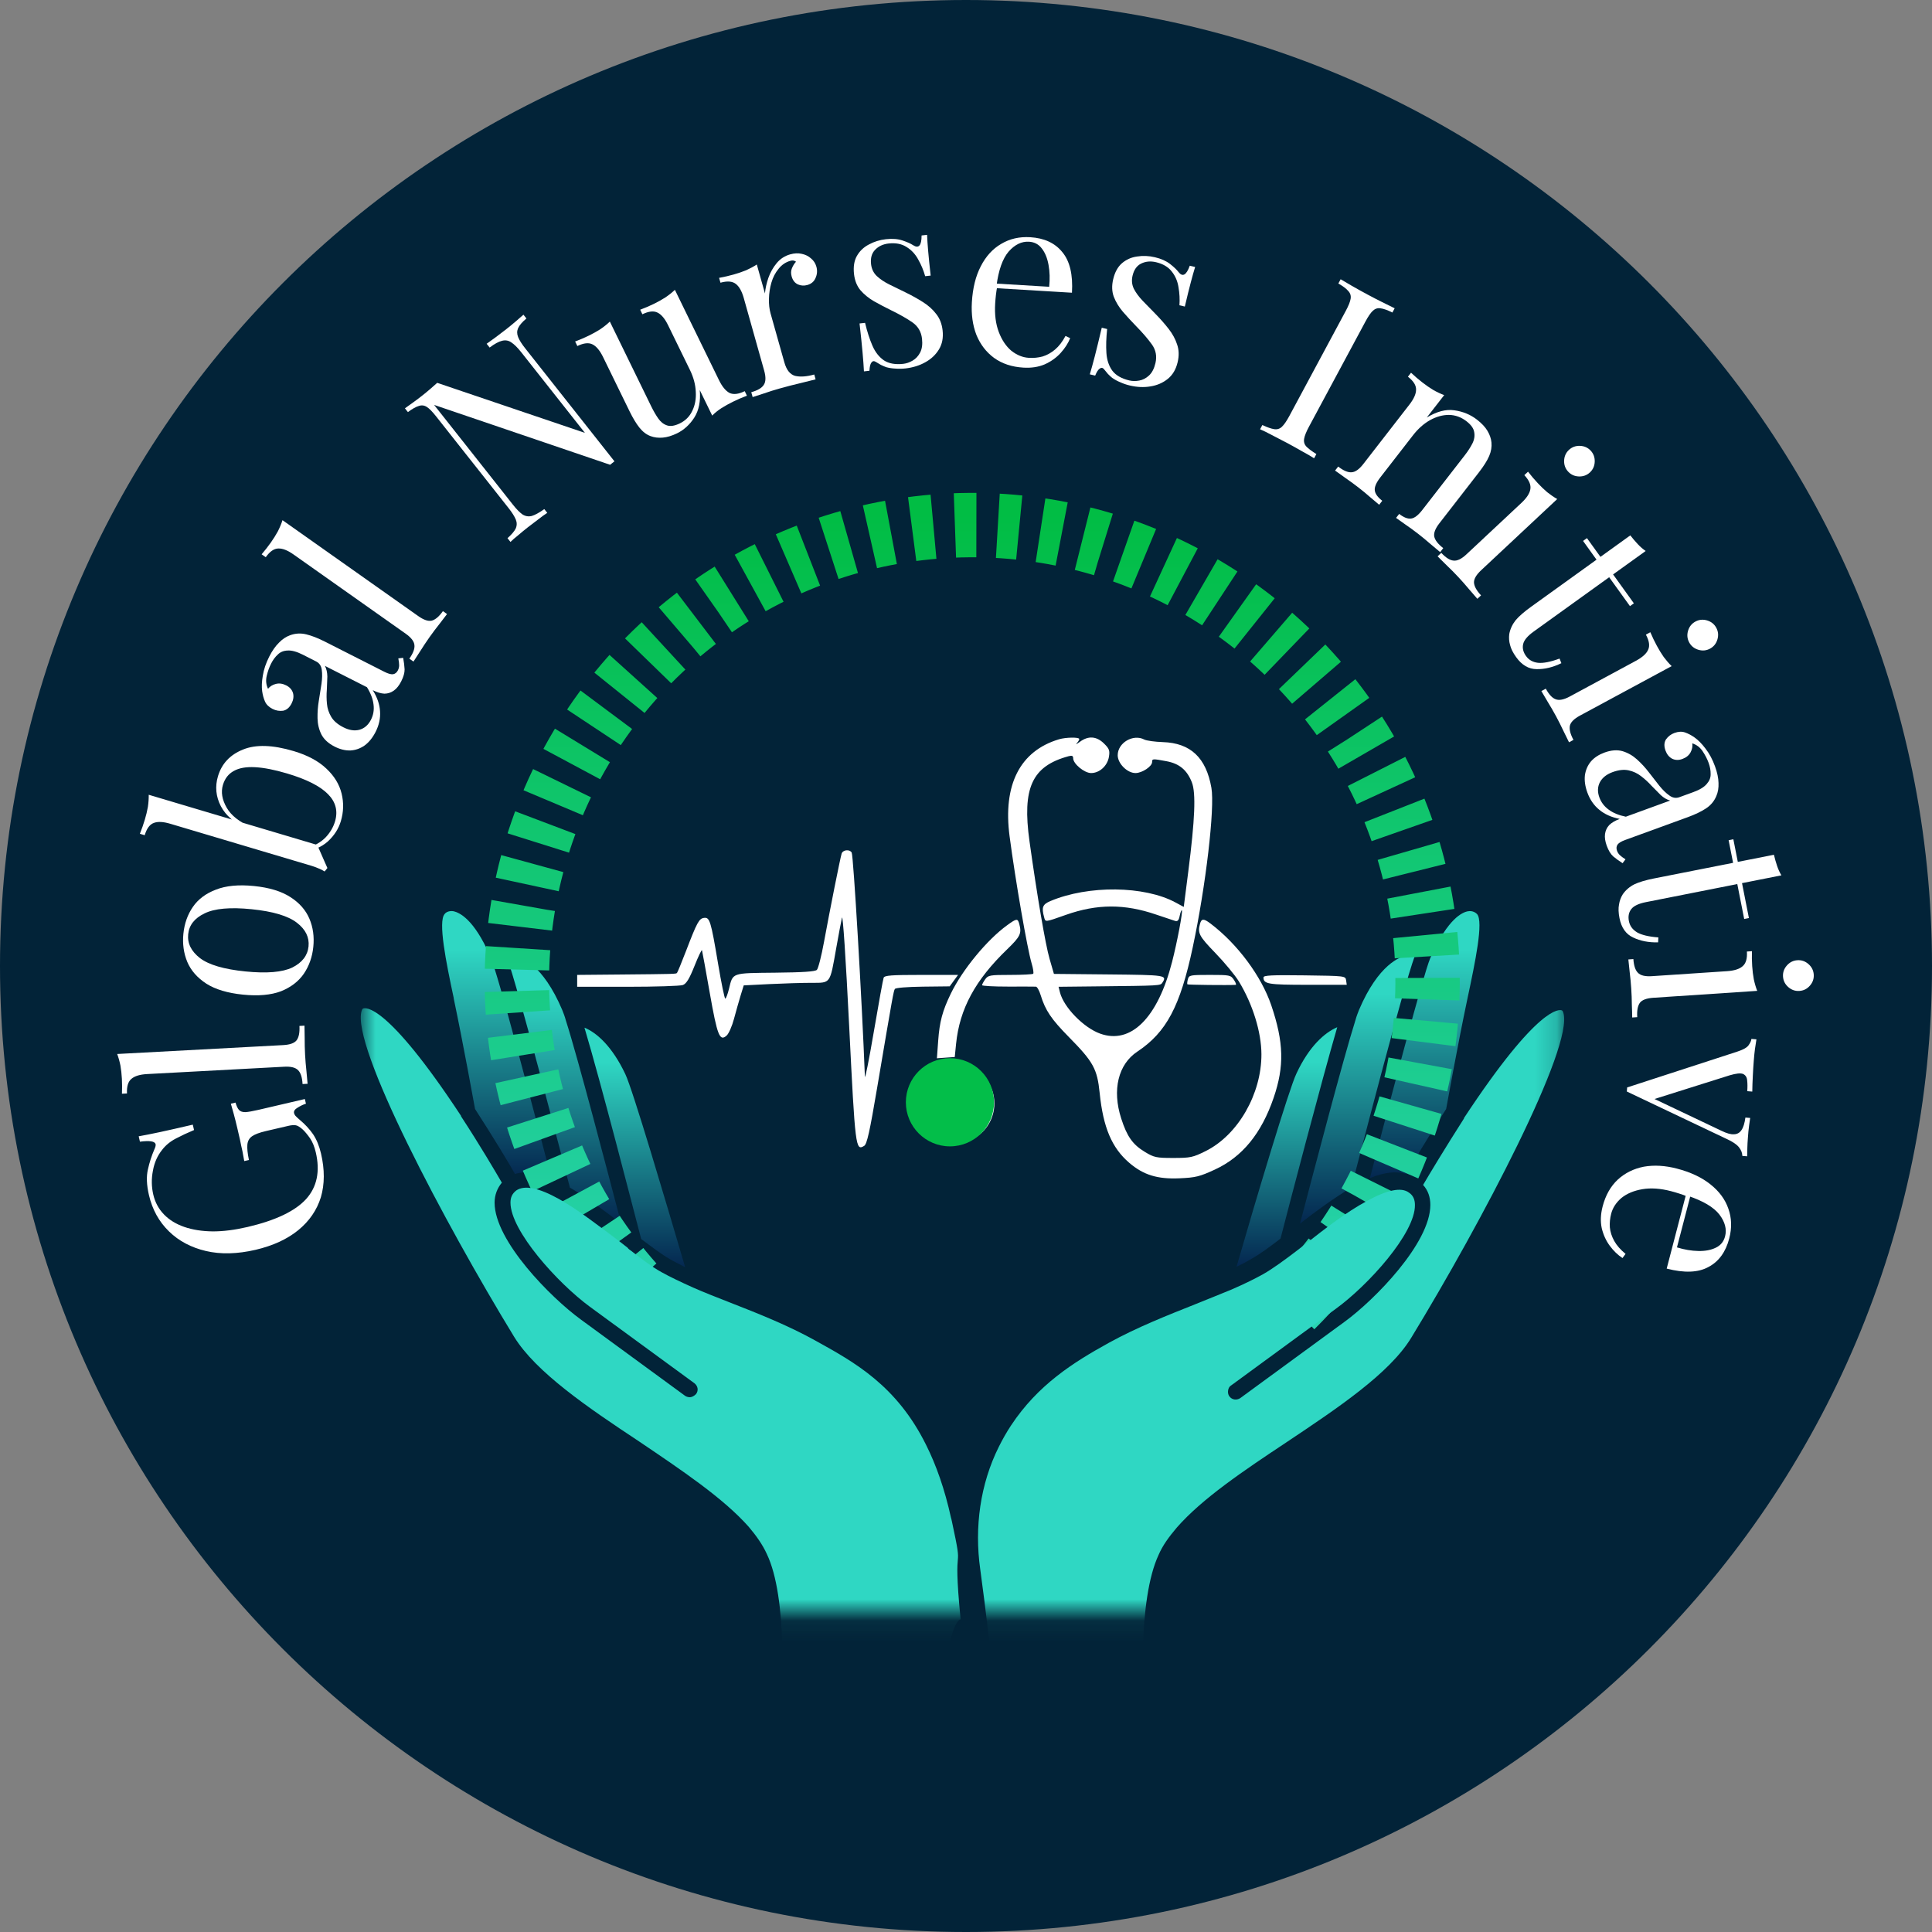 <svg width="90" height="90" viewBox="0 0 90 90" fill="none" xmlns="http://www.w3.org/2000/svg">
<rect x="0" y="0" width="90" height="90" fill="#808080" stroke="none"/>
<g clip-path="url(#clip0_487_1146)">
<path d="M90 45C90 20.147 69.853 0 45 0C20.147 0 0 20.147 0 45C0 69.853 20.147 90 45 90C69.853 90 90 69.853 90 45Z" fill="#022338"/>
<mask id="mask0_487_1146" style="mask-type:luminance" maskUnits="userSpaceOnUse" x="16" y="19" width="57" height="57">
<path d="M72.821 19.793H16.805V75.062H72.821V19.793Z" fill="white"/>
</mask>
<g mask="url(#mask0_487_1146)">
<path d="M26.19 47.046C25.281 44.907 24.266 44.568 23.97 44.505C23.822 44.484 23.696 44.484 23.59 44.526C24.161 46.093 26.232 54.119 26.549 55.326C27.331 55.771 28.156 56.406 28.938 56.999C28.304 54.585 26.93 49.312 26.359 47.533C26.317 47.364 26.232 47.152 26.19 47.046Z" fill="url(#paint0_linear_487_1146)"/>
<path d="M22.828 44.526C22.067 42.79 21.391 42.514 21.137 42.451C20.904 42.408 20.756 42.514 20.714 42.578C20.397 42.917 20.778 44.822 21.137 46.495V46.517C21.602 48.74 22.046 51.218 22.13 51.662C22.976 52.975 23.695 54.161 23.991 54.691C24.434 54.542 25.005 54.606 25.682 54.881C24.752 51.302 23.209 45.437 22.87 44.632L22.828 44.526Z" fill="url(#paint1_linear_487_1146)"/>
<path d="M27.226 47.872C27.987 50.413 29.487 56.258 29.868 57.719C30.354 58.079 30.819 58.439 31.2 58.651C31.411 58.778 31.643 58.884 31.918 59.032C30.988 55.876 29.466 50.731 29.128 50.032C28.515 48.74 27.796 48.105 27.226 47.872Z" fill="url(#paint2_linear_487_1146)"/>
<path d="M68.804 42.578C68.762 42.535 68.614 42.408 68.381 42.451C68.128 42.493 67.451 42.79 66.69 44.505L66.627 44.632C66.289 45.437 64.746 51.302 63.815 54.881C64.492 54.606 65.063 54.542 65.506 54.691C65.823 54.161 66.521 52.975 67.367 51.662C67.451 51.218 67.895 48.719 68.36 46.517C68.72 44.822 69.121 42.917 68.804 42.578Z" fill="url(#paint3_linear_487_1146)"/>
<path d="M60.392 50.011C60.054 50.709 58.511 55.855 57.602 59.011C57.876 58.884 58.109 58.756 58.32 58.629C58.701 58.417 59.187 58.057 59.652 57.697C60.033 56.215 61.554 50.392 62.294 47.851C61.703 48.105 60.984 48.74 60.392 50.011Z" fill="url(#paint4_linear_487_1146)"/>
<path d="M65.528 44.505C65.232 44.568 64.217 44.907 63.308 47.046C63.266 47.152 63.182 47.364 63.139 47.533C62.569 49.333 61.195 54.585 60.56 56.999C61.322 56.406 62.167 55.792 62.949 55.326C63.266 54.119 65.338 46.072 65.909 44.526C65.803 44.484 65.676 44.484 65.528 44.505Z" fill="url(#paint5_linear_487_1146)"/>
<path d="M30.845 61.274C27.734 58.376 25.564 54.608 24.614 50.46C23.665 46.311 23.981 41.972 25.522 38.005C27.062 34.039 29.756 30.627 33.255 28.212C36.753 25.797 40.894 24.491 45.142 24.461C49.39 24.431 53.55 25.68 57.081 28.046C60.612 30.411 63.354 33.785 64.95 37.73C66.545 41.674 66.922 46.008 66.031 50.17C65.14 54.331 63.022 58.129 59.951 61.07" stroke="url(#paint6_linear_487_1146)" stroke-width="3" stroke-dasharray="1 1"/>
<path d="M65.743 62.314C64.729 63.987 62.277 65.618 59.931 67.185C57.922 68.519 55.998 69.811 54.815 71.166C54.456 71.59 54.16 71.992 53.97 72.436C53.018 74.491 53.145 78.874 53.441 82.157C53.504 82.961 53.103 83.745 52.405 84.168C50.883 85.079 49.065 85.714 47.099 85.968C46.782 82.686 46.169 76.778 45.662 73.093C45.387 71.145 45.662 69.133 46.529 67.397C46.698 67.058 46.888 66.719 47.099 66.401C48.347 64.517 49.974 63.479 51.666 62.547C52.976 61.827 54.371 61.277 55.703 60.747C56.295 60.514 56.844 60.282 57.373 60.07C58.007 59.794 58.472 59.562 58.852 59.35C59.296 59.096 59.846 58.693 60.374 58.291L60.84 57.931C61.727 57.232 62.742 56.449 63.651 55.962C64.602 55.432 65.279 55.284 65.638 55.559C65.828 55.686 65.913 55.877 65.913 56.131C65.934 57.444 63.735 59.879 62.213 60.98L57.352 64.538C57.246 64.601 57.204 64.728 57.204 64.834C57.204 64.919 57.225 64.983 57.267 65.046C57.394 65.216 57.605 65.237 57.774 65.131L62.636 61.573C64.031 60.557 66.631 57.91 66.631 56.131C66.631 55.771 66.525 55.453 66.293 55.199C66.589 54.691 67.329 53.463 68.196 52.107V52.086C71.683 46.792 72.656 47.025 72.761 47.068C72.761 47.068 72.803 47.089 72.825 47.173C73.332 48.74 68.999 56.978 65.743 62.314Z" fill="#2FD7C3"/>
<path d="M44.749 75.435C44.284 75.478 43.142 79.543 44.749 86.073C41.264 84.126 39.358 85.353 37.287 84.126C36.589 83.702 36.167 82.939 36.251 82.113C36.526 78.747 36.674 74.384 35.723 72.394C35.532 71.97 35.237 71.547 34.877 71.123C33.694 69.789 31.77 68.498 29.762 67.142C27.394 65.575 24.963 63.923 23.949 62.272C20.693 56.935 16.339 48.697 16.846 47.088C16.867 47.004 16.91 46.982 16.91 46.982C17.015 46.94 17.988 46.686 21.476 51.98V52.001C22.363 53.356 23.082 54.584 23.378 55.093C23.167 55.347 23.04 55.664 23.04 56.025C23.04 57.804 25.661 60.451 27.056 61.467L31.918 65.025C31.981 65.067 32.066 65.088 32.129 65.088C32.235 65.088 32.341 65.025 32.425 64.94C32.552 64.77 32.51 64.558 32.341 64.431L27.479 60.874C25.978 59.773 23.78 57.337 23.78 56.025C23.78 55.771 23.864 55.601 24.054 55.453C24.435 55.199 25.09 55.326 26.041 55.855C26.95 56.364 27.944 57.147 28.853 57.825L29.233 58.121C29.276 58.184 29.339 58.227 29.402 58.269C29.889 58.651 30.396 59.032 30.819 59.264C31.199 59.476 31.685 59.709 32.298 59.984C32.827 60.218 33.377 60.429 33.968 60.662C35.321 61.191 36.716 61.742 38.006 62.462C39.803 63.458 41.768 64.537 43.142 67.311C43.608 68.243 44.009 69.365 44.305 70.721C44.326 70.763 44.326 70.827 44.347 70.89C44.939 73.643 44.347 71.348 44.749 75.435Z" fill="#2FD7C3"/>
<path fill-rule="evenodd" clip-rule="evenodd" d="M49.332 34.439C47.514 34.983 46.712 36.558 47.031 38.962C47.304 41.026 47.855 44.198 48.057 44.877C48.128 45.113 48.161 45.331 48.13 45.361C48.1 45.39 47.617 45.415 47.059 45.415C46.115 45.415 46.032 45.429 45.895 45.619C45.815 45.732 45.749 45.855 45.749 45.893C45.749 45.93 46.29 45.96 46.951 45.959C47.612 45.957 48.2 45.959 48.256 45.962C48.313 45.965 48.413 46.144 48.479 46.36C48.696 47.067 48.971 47.475 49.8 48.317C50.933 49.466 51.113 49.794 51.227 50.917C51.39 52.518 51.792 53.47 52.601 54.165C53.261 54.733 53.913 54.935 54.944 54.89C55.697 54.857 55.883 54.811 56.594 54.483C57.87 53.893 58.76 52.807 59.331 51.139C59.834 49.672 59.805 48.554 59.221 46.831C58.76 45.472 57.645 43.972 56.391 43.023C56.07 42.78 55.969 42.784 55.899 43.041C55.782 43.468 55.858 43.612 56.618 44.397C57.046 44.839 57.538 45.435 57.712 45.72C58.355 46.775 58.758 48.077 58.762 49.108C58.768 50.965 57.666 52.877 56.16 53.624C55.569 53.917 55.454 53.942 54.659 53.942C53.865 53.942 53.762 53.92 53.335 53.662C52.765 53.318 52.501 52.945 52.23 52.103C51.801 50.773 52.088 49.582 52.98 48.989C54.335 48.089 54.977 46.881 55.563 44.127C56.172 41.272 56.597 37.637 56.432 36.7C56.186 35.295 55.461 34.612 54.17 34.57C53.796 34.558 53.406 34.503 53.304 34.45C52.784 34.178 52.067 34.603 52.067 35.182C52.067 35.568 52.511 36.012 52.896 36.012C53.204 36.012 53.67 35.702 53.67 35.498C53.67 35.341 53.691 35.34 54.337 35.46C54.939 35.571 55.297 35.87 55.522 36.446C55.716 36.942 55.666 38.171 55.353 40.615L55.144 42.248L54.761 42.041C53.311 41.258 50.702 41.228 48.931 41.975C48.567 42.128 48.513 42.266 48.639 42.726C48.704 42.963 48.66 42.968 49.665 42.614C51.112 42.104 52.389 42.101 53.859 42.605C54.248 42.738 54.641 42.87 54.732 42.897C54.858 42.935 54.911 42.879 54.956 42.657C54.989 42.497 55.034 42.383 55.056 42.405C55.108 42.456 54.837 43.889 54.6 44.81C53.929 47.422 52.68 48.666 51.248 48.15C50.474 47.871 49.547 46.917 49.375 46.221L49.312 45.968L51.09 45.949C54.071 45.917 54.057 45.918 54.148 45.776C54.374 45.428 54.312 45.419 51.667 45.393L49.096 45.368L48.893 44.667C48.702 44.011 48.313 41.733 47.958 39.192C47.61 36.7 48.075 35.688 49.78 35.227C49.938 35.184 49.992 35.209 49.992 35.321C49.992 35.582 50.513 36.012 50.828 36.012C51.221 36.012 51.589 35.675 51.658 35.256C51.706 34.961 51.674 34.876 51.426 34.633C51.079 34.294 50.7 34.267 50.312 34.552C50.162 34.663 50.093 34.696 50.157 34.626C50.222 34.557 50.276 34.467 50.276 34.426C50.276 34.335 49.651 34.343 49.332 34.439ZM39.205 39.768C39.137 39.991 38.648 42.445 38.385 43.881C38.266 44.533 38.117 45.118 38.053 45.18C37.971 45.26 37.404 45.298 36.114 45.311C34.061 45.333 34.146 45.302 33.958 46.068C33.897 46.317 33.819 46.52 33.785 46.52C33.752 46.52 33.6 45.784 33.449 44.884C33.115 42.893 33.062 42.722 32.794 42.759C32.564 42.792 32.473 42.958 31.959 44.297C31.752 44.836 31.562 45.297 31.537 45.322C31.487 45.373 31.497 45.373 28.797 45.398L26.887 45.415V45.691V45.968H29.238C30.532 45.968 31.689 45.931 31.811 45.886C31.975 45.824 32.113 45.598 32.354 44.994C32.531 44.548 32.688 44.222 32.702 44.269C32.717 44.316 32.878 45.203 33.061 46.24C33.415 48.249 33.525 48.528 33.849 48.241C33.947 48.154 34.102 47.804 34.192 47.463C34.283 47.123 34.422 46.632 34.501 46.373L34.646 45.903L35.835 45.843C36.49 45.811 37.37 45.784 37.792 45.784C38.708 45.783 38.655 45.856 38.954 44.17C39.062 43.562 39.182 42.924 39.221 42.753C39.263 42.566 39.398 44.601 39.559 47.823C39.841 53.487 39.858 53.622 40.257 53.378C40.386 53.299 40.513 52.73 40.863 50.66C41.594 46.338 41.625 46.168 41.687 46.07C41.721 46.015 42.264 45.971 42.993 45.962L44.241 45.948L44.435 45.682L44.63 45.415H42.923C41.52 45.415 41.206 45.438 41.163 45.548C41.135 45.621 40.928 46.752 40.706 48.06C40.483 49.368 40.296 50.309 40.29 50.151C40.154 46.607 39.756 39.842 39.674 39.713C39.572 39.55 39.26 39.587 39.205 39.768ZM46.918 43.1C45.981 43.778 44.831 45.174 44.292 46.288C43.902 47.093 43.768 47.596 43.704 48.486L43.645 49.299L44.06 49.269L44.476 49.24L44.538 48.624C44.703 46.996 45.427 45.657 46.921 44.219C47.53 43.632 47.602 43.482 47.481 43.041C47.408 42.774 47.361 42.779 46.918 43.1ZM55.336 45.618C55.306 45.73 55.296 45.836 55.314 45.854C55.34 45.879 57.179 45.9 57.563 45.879C57.603 45.877 57.566 45.772 57.481 45.645C57.333 45.424 57.287 45.415 56.359 45.415C55.439 45.415 55.387 45.425 55.336 45.618ZM58.858 45.532C58.858 45.84 59.071 45.876 60.911 45.876H62.737L62.707 45.668C62.677 45.462 62.667 45.461 60.767 45.436C59.235 45.416 58.858 45.435 58.858 45.532ZM43.58 49.71C42.872 50.01 42.448 50.648 42.448 51.412C42.448 51.996 42.642 52.413 43.104 52.821C43.606 53.265 44.253 53.405 44.92 53.216C46.664 52.721 46.824 50.385 45.161 49.706C44.721 49.526 44.009 49.528 43.58 49.71Z" fill="white"/>
<path d="M44.252 53.402C45.386 53.402 46.306 52.483 46.306 51.348C46.306 50.214 45.386 49.294 44.252 49.294C43.118 49.294 42.198 50.214 42.198 51.348C42.198 52.483 43.118 53.402 44.252 53.402Z" fill="#03BE49"/>
</g>
<path d="M6.939 55.675C6.829 55.202 6.813 54.803 6.89 54.478C6.961 54.155 7.061 53.844 7.19 53.545C7.241 53.434 7.261 53.353 7.249 53.302C7.216 53.164 6.973 53.124 6.519 53.184L6.461 52.933C6.733 52.885 7.063 52.82 7.451 52.737C7.838 52.654 8.348 52.539 8.981 52.391L9.039 52.642C8.745 52.764 8.465 52.895 8.199 53.034C7.932 53.173 7.716 53.35 7.552 53.565C7.332 53.839 7.189 54.163 7.123 54.539C7.05 54.916 7.056 55.287 7.141 55.651C7.226 56.015 7.394 56.324 7.645 56.58C7.888 56.83 8.201 57.022 8.585 57.155C8.968 57.287 9.41 57.357 9.91 57.363C10.401 57.364 10.941 57.295 11.53 57.158C12.84 56.852 13.751 56.417 14.263 55.853C14.768 55.29 14.918 54.565 14.71 53.678C14.649 53.416 14.56 53.199 14.444 53.027C14.318 52.849 14.206 52.714 14.108 52.622C13.981 52.506 13.873 52.439 13.785 52.421C13.689 52.405 13.572 52.413 13.434 52.446L12.386 52.69C12.088 52.759 11.873 52.84 11.741 52.932C11.609 53.024 11.537 53.157 11.523 53.328C11.508 53.493 11.532 53.729 11.596 54.036L11.378 54.087C11.354 53.954 11.326 53.8 11.293 53.624C11.252 53.449 11.213 53.266 11.176 53.076C11.13 52.879 11.089 52.701 11.052 52.541C10.996 52.301 10.942 52.087 10.891 51.9C10.837 51.705 10.792 51.543 10.754 51.414L10.972 51.363C11.017 51.521 11.07 51.636 11.133 51.705C11.195 51.775 11.295 51.809 11.433 51.808C11.569 51.799 11.771 51.763 12.04 51.701L14.201 51.197L14.252 51.415C14.13 51.451 14.002 51.512 13.868 51.596C13.733 51.674 13.676 51.76 13.698 51.854C13.709 51.898 13.73 51.939 13.762 51.978C13.794 52.017 13.863 52.081 13.968 52.171C14.206 52.369 14.411 52.589 14.582 52.833C14.747 53.079 14.871 53.38 14.954 53.736C15.129 54.485 15.126 55.164 14.947 55.774C14.758 56.378 14.405 56.89 13.89 57.309C13.374 57.728 12.712 58.032 11.905 58.221C11.054 58.419 10.284 58.438 9.594 58.277C8.905 58.115 8.332 57.812 7.875 57.366C7.409 56.915 7.097 56.351 6.939 55.675Z" fill="white"/>
<path d="M5.459 49.099L13.189 48.685C13.503 48.669 13.712 48.594 13.817 48.461C13.922 48.321 13.966 48.098 13.949 47.792L14.184 47.779C14.184 47.907 14.187 48.101 14.193 48.362C14.192 48.617 14.198 48.874 14.212 49.136C14.226 49.389 14.247 49.646 14.276 49.906C14.297 50.167 14.315 50.36 14.329 50.487L14.094 50.499C14.078 50.194 14.01 49.98 13.892 49.86C13.773 49.731 13.556 49.675 13.243 49.692L6.855 50.034C6.52 50.052 6.277 50.125 6.127 50.253C5.969 50.381 5.899 50.609 5.916 50.937L5.681 50.95C5.691 50.71 5.69 50.478 5.678 50.254C5.666 50.038 5.644 49.834 5.611 49.641C5.571 49.441 5.52 49.261 5.459 49.099Z" fill="white"/>
<path d="M8.543 43.497C8.591 43.022 8.738 42.605 8.985 42.247C9.231 41.889 9.588 41.621 10.057 41.443C10.526 41.258 11.117 41.202 11.831 41.274C12.544 41.346 13.112 41.519 13.535 41.795C13.95 42.062 14.243 42.396 14.413 42.796C14.583 43.196 14.644 43.634 14.595 44.109C14.548 44.578 14.401 44.994 14.154 45.36C13.907 45.718 13.553 45.99 13.091 46.176C12.623 46.353 12.032 46.406 11.319 46.334C10.605 46.262 10.037 46.092 9.614 45.824C9.191 45.548 8.895 45.211 8.725 44.811C8.556 44.403 8.496 43.965 8.543 43.497ZM8.766 43.52C8.723 43.944 8.907 44.315 9.318 44.634C9.729 44.946 10.432 45.152 11.428 45.253C12.424 45.354 13.155 45.292 13.62 45.069C14.079 44.838 14.33 44.51 14.373 44.087C14.415 43.663 14.235 43.296 13.831 42.985C13.42 42.666 12.717 42.456 11.721 42.355C10.726 42.254 9.995 42.319 9.528 42.55C9.063 42.773 8.809 43.096 8.766 43.52Z" fill="white"/>
<path d="M10.154 36.16C10.329 35.573 10.717 35.159 11.319 34.917C11.914 34.673 12.702 34.697 13.682 34.989C14.326 35.181 14.834 35.453 15.204 35.805C15.57 36.148 15.806 36.533 15.912 36.962C16.018 37.392 16.007 37.821 15.879 38.25C15.773 38.608 15.569 38.926 15.268 39.202C14.963 39.47 14.585 39.626 14.135 39.671L14.317 39.492C14.657 39.398 14.938 39.24 15.16 39.018C15.375 38.793 15.524 38.542 15.607 38.263C15.749 37.783 15.641 37.361 15.282 36.997C14.918 36.624 14.281 36.301 13.372 36.031C12.792 35.858 12.295 35.761 11.881 35.739C11.467 35.717 11.138 35.775 10.894 35.913C10.643 36.048 10.473 36.267 10.384 36.567C10.286 36.897 10.344 37.249 10.56 37.625C10.77 37.992 11.152 38.292 11.706 38.527L11.517 38.611C10.932 38.351 10.522 37.999 10.288 37.556C10.056 37.105 10.011 36.639 10.154 36.16ZM6.928 37.023L14.777 39.36C14.828 39.477 14.882 39.597 14.938 39.723C14.989 39.84 15.04 39.956 15.091 40.073C15.142 40.189 15.196 40.31 15.252 40.436L15.122 40.596C15.03 40.538 14.936 40.49 14.838 40.453C14.735 40.407 14.629 40.368 14.522 40.336L7.929 38.373C7.607 38.277 7.354 38.264 7.169 38.334C6.978 38.401 6.835 38.593 6.741 38.908L6.516 38.84C6.605 38.618 6.682 38.399 6.746 38.184C6.808 37.977 6.856 37.777 6.89 37.584C6.919 37.383 6.931 37.196 6.928 37.023Z" fill="white"/>
<path d="M17.499 34.09C17.36 34.364 17.19 34.575 16.989 34.724C16.781 34.87 16.557 34.948 16.316 34.96C16.079 34.965 15.837 34.906 15.591 34.781C15.298 34.632 15.092 34.444 14.973 34.216C14.857 33.982 14.797 33.729 14.792 33.459C14.787 33.188 14.806 32.917 14.851 32.647C14.893 32.367 14.935 32.103 14.976 31.856C15.011 31.606 15.016 31.39 14.99 31.21C14.968 31.023 14.88 30.89 14.726 30.813L14.107 30.498C13.827 30.357 13.592 30.292 13.402 30.304C13.215 30.31 13.062 30.371 12.945 30.487C12.82 30.6 12.714 30.743 12.627 30.916C12.542 31.082 12.474 31.274 12.423 31.491C12.375 31.701 12.396 31.9 12.485 32.087C12.575 31.974 12.698 31.898 12.852 31.859C13.006 31.82 13.166 31.843 13.332 31.927C13.499 32.011 13.605 32.132 13.651 32.29C13.69 32.443 13.668 32.604 13.583 32.77C13.485 32.963 13.352 33.076 13.185 33.109C13.015 33.131 12.853 33.103 12.7 33.026C12.527 32.938 12.409 32.824 12.346 32.683C12.283 32.542 12.239 32.382 12.213 32.201C12.185 31.994 12.194 31.752 12.243 31.475C12.288 31.188 12.388 30.891 12.543 30.585C12.682 30.312 12.834 30.095 12.998 29.936C13.156 29.773 13.327 29.659 13.511 29.593C13.759 29.501 14.013 29.488 14.273 29.552C14.526 29.614 14.813 29.726 15.133 29.888L17.91 31.297C18.077 31.381 18.209 31.419 18.306 31.409C18.406 31.393 18.483 31.332 18.537 31.225C18.574 31.152 18.593 31.074 18.594 30.99C18.594 30.907 18.581 30.8 18.555 30.669L18.781 30.645C18.817 30.839 18.839 31.018 18.848 31.182C18.85 31.342 18.798 31.529 18.689 31.742C18.591 31.935 18.477 32.078 18.346 32.171C18.215 32.264 18.07 32.312 17.91 32.314C17.746 32.306 17.564 32.252 17.364 32.151C17.573 32.482 17.686 32.812 17.704 33.139C17.726 33.46 17.657 33.777 17.499 34.09ZM17.281 33.528C17.393 33.308 17.433 33.073 17.401 32.822C17.372 32.565 17.27 32.295 17.095 32.014L15.136 31.02C15.209 31.158 15.246 31.323 15.249 31.517C15.244 31.707 15.236 31.913 15.225 32.133C15.207 32.35 15.209 32.569 15.231 32.79C15.25 33 15.316 33.201 15.428 33.392C15.541 33.583 15.73 33.746 15.997 33.881C16.263 34.017 16.512 34.055 16.742 33.996C16.977 33.93 17.156 33.774 17.281 33.528Z" fill="white"/>
<path d="M13.16 24.232L19.483 28.699C19.739 28.88 19.949 28.951 20.114 28.912C20.283 28.866 20.456 28.719 20.633 28.469L20.825 28.605C20.746 28.704 20.628 28.858 20.471 29.067C20.312 29.266 20.157 29.472 20.006 29.686C19.86 29.893 19.717 30.108 19.578 30.33C19.434 30.548 19.328 30.711 19.261 30.819L19.068 30.683C19.245 30.433 19.324 30.224 19.306 30.055C19.292 29.881 19.157 29.703 18.901 29.522L13.676 25.831C13.402 25.637 13.166 25.544 12.969 25.551C12.766 25.553 12.569 25.689 12.38 25.957L12.188 25.822C12.344 25.639 12.486 25.457 12.616 25.274C12.741 25.097 12.85 24.923 12.944 24.751C13.036 24.569 13.108 24.396 13.16 24.232Z" fill="white"/>
<path d="M24.384 14.66L24.523 14.836C24.328 14.999 24.199 15.149 24.136 15.285C24.078 15.416 24.077 15.555 24.135 15.7C24.192 15.845 24.306 16.026 24.478 16.242L28.624 21.491C28.588 21.519 28.553 21.547 28.518 21.574C28.489 21.597 28.457 21.623 28.421 21.651L20.222 18.862L23.889 23.504C24.055 23.715 24.205 23.868 24.337 23.963C24.471 24.048 24.614 24.073 24.767 24.037C24.922 23.992 25.118 23.884 25.355 23.716L25.494 23.891C25.38 23.963 25.237 24.066 25.067 24.2C24.893 24.329 24.729 24.453 24.577 24.573C24.43 24.689 24.283 24.81 24.135 24.936C23.989 25.052 23.87 25.155 23.78 25.246L23.641 25.07C23.831 24.901 23.957 24.753 24.02 24.628C24.084 24.492 24.087 24.351 24.03 24.206C23.968 24.055 23.853 23.874 23.687 23.663L20.311 19.391C20.14 19.174 19.998 19.029 19.884 18.958C19.765 18.88 19.639 18.865 19.506 18.913C19.374 18.951 19.206 19.046 19.002 19.197L18.863 19.021C18.968 18.948 19.095 18.857 19.246 18.747C19.403 18.633 19.555 18.518 19.702 18.402C19.831 18.3 19.951 18.2 20.064 18.101C20.177 18.003 20.277 17.914 20.367 17.834L27.248 20.165L24.276 16.402C24.104 16.185 23.952 16.035 23.818 15.95C23.69 15.86 23.547 15.835 23.388 15.875C23.235 15.911 23.042 16.015 22.809 16.19L22.67 16.014C22.78 15.937 22.922 15.834 23.097 15.706C23.277 15.572 23.441 15.448 23.587 15.332C23.74 15.212 23.887 15.091 24.029 14.969C24.177 14.843 24.295 14.74 24.384 14.66Z" fill="white"/>
<path d="M31.439 13.502L33.494 17.71C33.642 18.012 33.805 18.21 33.985 18.305C34.168 18.391 34.403 18.363 34.692 18.222L34.795 18.433C34.577 18.515 34.364 18.606 34.157 18.708C33.962 18.803 33.779 18.905 33.607 19.013C33.443 19.119 33.3 19.234 33.178 19.36L32.598 18.172C32.643 18.691 32.557 19.119 32.34 19.458C32.127 19.786 31.859 20.029 31.537 20.187C31.302 20.301 31.081 20.368 30.874 20.386C30.666 20.404 30.476 20.38 30.303 20.315C30.11 20.243 29.938 20.111 29.786 19.92C29.634 19.728 29.481 19.474 29.327 19.159L28.093 16.632C27.945 16.33 27.784 16.135 27.608 16.046C27.428 15.951 27.191 15.976 26.895 16.12L26.792 15.908C27.017 15.824 27.23 15.732 27.431 15.634C27.626 15.539 27.805 15.438 27.97 15.333C28.138 15.218 28.284 15.101 28.409 14.981L30.341 18.938C30.443 19.146 30.55 19.331 30.662 19.492C30.774 19.653 30.91 19.762 31.07 19.816C31.229 19.871 31.43 19.84 31.672 19.722C31.933 19.594 32.126 19.4 32.248 19.141C32.378 18.878 32.432 18.582 32.412 18.251C32.398 17.916 32.308 17.578 32.141 17.236L31.123 15.152C30.976 14.85 30.814 14.655 30.638 14.566C30.458 14.471 30.221 14.496 29.925 14.64L29.822 14.428C30.047 14.344 30.26 14.252 30.461 14.154C30.656 14.059 30.835 13.959 31 13.853C31.168 13.738 31.314 13.621 31.439 13.502Z" fill="white"/>
<path d="M36.81 11.849C37.004 11.794 37.184 11.786 37.35 11.825C37.523 11.862 37.668 11.934 37.783 12.041C37.904 12.139 37.986 12.267 38.031 12.425C38.081 12.605 38.068 12.779 37.992 12.948C37.922 13.115 37.794 13.225 37.607 13.277C37.456 13.32 37.31 13.31 37.169 13.249C37.025 13.181 36.928 13.057 36.878 12.877C36.839 12.741 36.843 12.616 36.889 12.502C36.939 12.379 37.003 12.275 37.081 12.192C37.01 12.134 36.924 12.119 36.824 12.148C36.601 12.21 36.415 12.336 36.267 12.525C36.116 12.707 36.006 12.921 35.935 13.166C35.864 13.411 35.826 13.662 35.821 13.919C35.814 14.17 35.839 14.396 35.895 14.597L36.539 16.883C36.638 17.236 36.805 17.445 37.041 17.51C37.282 17.566 37.578 17.545 37.931 17.446L37.994 17.672C37.827 17.712 37.591 17.77 37.287 17.848C36.981 17.919 36.659 18.002 36.321 18.097C36.077 18.165 35.834 18.241 35.594 18.325C35.359 18.398 35.181 18.456 35.061 18.498L34.997 18.271C35.292 18.188 35.485 18.076 35.577 17.933C35.676 17.789 35.683 17.566 35.598 17.264L34.649 13.889C34.558 13.565 34.433 13.344 34.276 13.225C34.116 13.1 33.878 13.081 33.562 13.17L33.498 12.944C33.734 12.901 33.96 12.849 34.176 12.788C34.384 12.729 34.579 12.663 34.76 12.589C34.946 12.505 35.111 12.416 35.255 12.321L35.634 13.669C35.655 13.439 35.707 13.199 35.792 12.95C35.883 12.692 36.012 12.461 36.18 12.259C36.348 12.056 36.558 11.92 36.81 11.849Z" fill="white"/>
<path d="M41.27 11.143C41.567 11.11 41.825 11.13 42.044 11.203C42.263 11.276 42.425 11.348 42.53 11.419C42.798 11.592 42.931 11.442 42.931 10.969L43.187 10.94C43.195 11.149 43.212 11.399 43.237 11.69C43.261 11.973 43.3 12.355 43.354 12.838L43.098 12.866C43.023 12.597 42.915 12.338 42.775 12.091C42.642 11.843 42.462 11.649 42.236 11.509C42.009 11.361 41.729 11.306 41.394 11.343C41.135 11.373 40.924 11.471 40.763 11.64C40.608 11.8 40.546 12.021 40.577 12.303C40.602 12.526 40.691 12.711 40.843 12.859C40.994 13 41.184 13.129 41.416 13.246C41.646 13.356 41.896 13.478 42.167 13.613C42.469 13.76 42.745 13.913 42.996 14.073C43.247 14.232 43.452 14.416 43.61 14.624C43.776 14.831 43.876 15.086 43.91 15.391C43.948 15.732 43.892 16.028 43.739 16.278C43.587 16.528 43.373 16.729 43.096 16.88C42.827 17.03 42.522 17.124 42.181 17.163C42.018 17.181 41.86 17.183 41.708 17.17C41.565 17.164 41.423 17.142 41.284 17.105C41.205 17.076 41.123 17.041 41.035 16.998C40.955 16.954 40.875 16.907 40.794 16.856C40.713 16.805 40.646 16.816 40.594 16.889C40.542 16.955 40.511 17.083 40.502 17.271L40.246 17.3C40.234 17.061 40.213 16.77 40.182 16.428C40.152 16.086 40.105 15.633 40.041 15.068L40.298 15.04C40.396 15.45 40.511 15.805 40.642 16.106C40.774 16.407 40.953 16.635 41.181 16.79C41.408 16.937 41.707 16.99 42.078 16.949C42.226 16.932 42.371 16.882 42.512 16.799C42.66 16.714 42.778 16.588 42.864 16.421C42.951 16.253 42.98 16.04 42.951 15.78C42.914 15.453 42.765 15.2 42.505 15.018C42.244 14.837 41.919 14.652 41.529 14.462C41.243 14.322 40.971 14.179 40.715 14.035C40.466 13.89 40.255 13.718 40.082 13.519C39.917 13.32 39.817 13.068 39.783 12.764C39.746 12.43 39.79 12.15 39.915 11.926C40.047 11.693 40.234 11.515 40.475 11.39C40.716 11.258 40.981 11.175 41.27 11.143Z" fill="white"/>
<path d="M47.992 11.05C48.648 11.09 49.147 11.322 49.488 11.746C49.837 12.164 49.986 12.794 49.936 13.636L45.988 13.399L45.989 13.186L48.875 13.359C48.912 12.995 48.902 12.658 48.846 12.347C48.79 12.03 48.686 11.773 48.533 11.577C48.387 11.381 48.188 11.275 47.935 11.26C47.592 11.239 47.276 11.393 46.987 11.719C46.705 12.047 46.516 12.582 46.419 13.324L46.45 13.371C46.428 13.482 46.41 13.604 46.394 13.738C46.379 13.871 46.367 14.005 46.359 14.14C46.328 14.647 46.384 15.088 46.526 15.463C46.668 15.838 46.864 16.13 47.113 16.34C47.37 16.542 47.641 16.652 47.924 16.669C48.148 16.683 48.362 16.662 48.567 16.607C48.773 16.544 48.967 16.436 49.148 16.283C49.33 16.129 49.492 15.918 49.635 15.65L49.853 15.752C49.756 15.994 49.608 16.224 49.408 16.444C49.207 16.664 48.961 16.84 48.669 16.972C48.377 17.097 48.045 17.148 47.672 17.125C47.135 17.093 46.68 16.942 46.308 16.673C45.942 16.404 45.668 16.047 45.485 15.602C45.31 15.15 45.24 14.641 45.274 14.075C45.313 13.418 45.451 12.862 45.688 12.405C45.926 11.94 46.242 11.592 46.638 11.362C47.034 11.124 47.485 11.02 47.992 11.05Z" fill="white"/>
<path d="M53.802 11.984C54.092 12.052 54.328 12.158 54.51 12.3C54.691 12.443 54.819 12.565 54.895 12.667C55.089 12.92 55.265 12.824 55.424 12.378L55.674 12.437C55.612 12.637 55.544 12.878 55.47 13.16C55.397 13.434 55.305 13.808 55.194 14.28L54.943 14.221C54.963 13.942 54.948 13.662 54.899 13.382C54.857 13.104 54.754 12.86 54.588 12.652C54.424 12.437 54.178 12.291 53.851 12.214C53.596 12.154 53.365 12.176 53.156 12.28C52.956 12.379 52.824 12.567 52.759 12.843C52.707 13.061 52.728 13.266 52.821 13.456C52.916 13.64 53.053 13.825 53.231 14.013C53.411 14.194 53.606 14.393 53.815 14.611C54.051 14.851 54.259 15.088 54.442 15.323C54.624 15.558 54.755 15.8 54.835 16.049C54.922 16.299 54.93 16.574 54.859 16.872C54.781 17.206 54.628 17.465 54.4 17.65C54.172 17.834 53.903 17.951 53.592 18C53.288 18.052 52.97 18.038 52.635 17.959C52.475 17.921 52.326 17.871 52.188 17.807C52.055 17.753 51.928 17.685 51.81 17.603C51.745 17.55 51.679 17.488 51.611 17.419C51.551 17.351 51.491 17.279 51.432 17.203C51.373 17.128 51.307 17.116 51.233 17.168C51.161 17.213 51.089 17.322 51.017 17.497L50.767 17.438C50.836 17.209 50.914 16.928 51 16.595C51.086 16.263 51.194 15.82 51.324 15.267L51.575 15.327C51.53 15.746 51.519 16.119 51.541 16.447C51.564 16.774 51.656 17.049 51.819 17.272C51.983 17.487 52.247 17.637 52.61 17.723C52.755 17.757 52.909 17.759 53.07 17.728C53.238 17.698 53.39 17.619 53.528 17.49C53.666 17.362 53.765 17.17 53.825 16.916C53.9 16.596 53.846 16.307 53.661 16.048C53.476 15.79 53.233 15.506 52.929 15.197C52.707 14.968 52.499 14.742 52.306 14.52C52.12 14.3 51.979 14.067 51.884 13.822C51.795 13.579 51.786 13.308 51.856 13.01C51.933 12.683 52.068 12.435 52.262 12.265C52.464 12.091 52.7 11.985 52.97 11.949C53.241 11.905 53.518 11.917 53.802 11.984Z" fill="white"/>
<path d="M64.969 14.361L64.863 14.559C64.636 14.445 64.451 14.379 64.308 14.362C64.175 14.341 64.056 14.38 63.953 14.477C63.854 14.568 63.738 14.735 63.608 14.978L60.979 19.873C60.851 20.11 60.776 20.299 60.752 20.438C60.727 20.578 60.761 20.698 60.851 20.797C60.949 20.9 61.106 21.018 61.322 21.152L61.216 21.349C61.072 21.255 60.885 21.146 60.654 21.022C60.434 20.895 60.209 20.77 59.979 20.646C59.722 20.509 59.48 20.383 59.253 20.269C59.029 20.149 58.844 20.058 58.699 19.997L58.805 19.8C59.036 19.907 59.218 19.971 59.351 19.991C59.491 20.015 59.612 19.979 59.715 19.882C59.818 19.785 59.933 19.617 60.061 19.381L62.69 14.485C62.821 14.242 62.896 14.053 62.917 13.92C62.941 13.781 62.905 13.659 62.807 13.556C62.72 13.45 62.567 13.334 62.346 13.207L62.452 13.009C62.587 13.09 62.764 13.194 62.984 13.321C63.205 13.447 63.443 13.58 63.7 13.718C63.93 13.841 64.159 13.96 64.386 14.073C64.62 14.191 64.814 14.287 64.969 14.361Z" fill="white"/>
<path d="M68.801 19.547C69.025 19.721 69.188 19.895 69.29 20.068C69.397 20.246 69.46 20.427 69.478 20.611C69.498 20.816 69.464 21.026 69.373 21.239C69.283 21.453 69.121 21.71 68.888 22.011L67.054 24.374C66.861 24.622 66.781 24.829 66.813 24.995C66.85 25.166 66.99 25.346 67.232 25.534L67.088 25.719C66.992 25.636 66.843 25.511 66.641 25.345C66.444 25.172 66.248 25.011 66.053 24.86C65.858 24.709 65.662 24.566 65.464 24.431C65.277 24.295 65.133 24.193 65.034 24.126L65.179 23.94C65.391 24.105 65.576 24.177 65.733 24.157C65.89 24.138 66.065 24.004 66.257 23.756L68.243 21.198C68.384 21.015 68.5 20.836 68.59 20.659C68.679 20.483 68.707 20.306 68.674 20.13C68.648 19.957 68.528 19.789 68.315 19.624C68.068 19.432 67.794 19.333 67.496 19.328C67.203 19.328 66.907 19.41 66.609 19.576C66.321 19.74 66.06 19.972 65.826 20.273L64.301 22.238C64.109 22.486 64.023 22.688 64.043 22.846C64.062 23.003 64.179 23.164 64.391 23.328L64.247 23.514C64.157 23.435 64.02 23.32 63.836 23.167C63.662 23.013 63.478 22.861 63.283 22.71C63.088 22.559 62.883 22.409 62.667 22.26C62.456 22.106 62.298 21.993 62.193 21.921L62.338 21.735C62.58 21.923 62.785 22.011 62.954 22.001C63.129 21.995 63.312 21.867 63.505 21.62L65.655 18.849C65.861 18.584 65.965 18.353 65.966 18.155C65.973 17.952 65.846 17.75 65.587 17.549L65.731 17.363C65.906 17.527 66.082 17.678 66.259 17.815C66.43 17.948 66.599 18.065 66.766 18.166C66.944 18.267 67.114 18.346 67.276 18.406L66.465 19.45C66.93 19.168 67.357 19.055 67.748 19.113C68.149 19.169 68.5 19.313 68.801 19.547Z" fill="white"/>
<path d="M74.1 20.992C74.232 21.134 74.295 21.305 74.288 21.506C74.282 21.706 74.207 21.873 74.066 22.006C73.924 22.138 73.753 22.201 73.552 22.195C73.351 22.188 73.185 22.114 73.052 21.972C72.92 21.83 72.856 21.659 72.863 21.459C72.87 21.258 72.944 21.091 73.086 20.959C73.228 20.826 73.399 20.763 73.599 20.77C73.8 20.776 73.966 20.85 74.1 20.992ZM72.542 23.247L69 26.562C68.771 26.776 68.659 26.968 68.664 27.137C68.674 27.312 68.784 27.511 68.993 27.735L68.821 27.895C68.74 27.797 68.613 27.651 68.439 27.454C68.277 27.259 68.106 27.066 67.928 26.875C67.754 26.689 67.573 26.506 67.383 26.326C67.199 26.14 67.061 26.003 66.969 25.916L67.141 25.755C67.35 25.979 67.539 26.098 67.707 26.114C67.881 26.136 68.082 26.04 68.311 25.825L70.872 23.429C71.117 23.2 71.256 22.988 71.289 22.793C71.327 22.594 71.234 22.374 71.01 22.134L71.182 21.973C71.328 22.163 71.478 22.34 71.632 22.503C71.779 22.662 71.928 22.804 72.077 22.93C72.237 23.057 72.392 23.163 72.542 23.247Z" fill="white"/>
<path d="M76.662 25.667L75.144 26.759L76.112 28.105L75.93 28.236L74.961 26.89L71.442 29.422C71.157 29.627 70.994 29.823 70.953 30.009C70.912 30.195 70.957 30.379 71.088 30.561C71.218 30.742 71.405 30.848 71.646 30.876C71.894 30.901 72.228 30.835 72.65 30.679L72.735 30.893C72.34 31.086 71.955 31.178 71.582 31.171C71.213 31.17 70.895 30.984 70.629 30.614C70.481 30.408 70.386 30.219 70.345 30.046C70.297 29.878 70.285 29.707 70.308 29.534C70.351 29.301 70.451 29.087 70.605 28.892C70.764 28.704 71.005 28.495 71.326 28.264L74.372 26.072L73.745 25.199L73.926 25.068L74.555 25.941L75.946 24.94C76.061 25.087 76.177 25.224 76.296 25.35C76.415 25.477 76.537 25.582 76.662 25.667Z" fill="white"/>
<path d="M79.951 29.245C80.043 29.416 80.061 29.597 80.003 29.79C79.946 29.982 79.831 30.124 79.661 30.216C79.489 30.309 79.308 30.326 79.116 30.269C78.924 30.211 78.781 30.097 78.689 29.926C78.597 29.755 78.579 29.574 78.637 29.381C78.694 29.189 78.808 29.047 78.979 28.955C79.15 28.862 79.332 28.845 79.524 28.902C79.716 28.96 79.859 29.074 79.951 29.245ZM77.872 31.03L73.603 33.334C73.327 33.483 73.17 33.641 73.131 33.806C73.097 33.977 73.152 34.197 73.298 34.467L73.091 34.579C73.037 34.463 72.951 34.289 72.834 34.056C72.726 33.825 72.61 33.595 72.486 33.364C72.365 33.141 72.236 32.918 72.099 32.695C71.968 32.468 71.87 32.301 71.803 32.193L72.01 32.081C72.155 32.351 72.307 32.515 72.466 32.573C72.629 32.638 72.848 32.596 73.124 32.447L76.209 30.781C76.505 30.622 76.694 30.452 76.775 30.272C76.863 30.089 76.828 29.853 76.672 29.564L76.879 29.452C76.973 29.673 77.073 29.882 77.18 30.079C77.283 30.27 77.39 30.445 77.502 30.605C77.624 30.768 77.747 30.91 77.872 31.03Z" fill="white"/>
<path d="M73.946 36.921C73.841 36.633 73.803 36.365 73.831 36.116C73.867 35.865 73.962 35.647 74.118 35.463C74.276 35.286 74.485 35.151 74.745 35.056C75.053 34.944 75.331 34.922 75.579 34.991C75.83 35.066 76.056 35.195 76.256 35.376C76.457 35.557 76.641 35.756 76.808 35.974C76.984 36.196 77.148 36.406 77.3 36.605C77.46 36.801 77.614 36.952 77.764 37.056C77.915 37.168 78.072 37.195 78.233 37.136L78.886 36.898C79.18 36.791 79.389 36.663 79.51 36.516C79.633 36.375 79.693 36.223 79.688 36.057C79.691 35.889 79.659 35.714 79.592 35.532C79.528 35.356 79.435 35.176 79.312 34.99C79.191 34.812 79.032 34.691 78.833 34.628C78.854 34.771 78.826 34.913 78.75 35.052C78.673 35.191 78.547 35.292 78.372 35.356C78.197 35.42 78.036 35.415 77.889 35.341C77.751 35.265 77.649 35.139 77.585 34.963C77.511 34.76 77.519 34.586 77.609 34.442C77.71 34.302 77.841 34.203 78.001 34.144C78.184 34.078 78.348 34.069 78.494 34.12C78.639 34.17 78.787 34.247 78.936 34.352C79.107 34.473 79.278 34.645 79.447 34.87C79.625 35.099 79.774 35.374 79.891 35.697C79.996 35.985 80.05 36.243 80.055 36.472C80.065 36.699 80.032 36.902 79.954 37.081C79.853 37.325 79.689 37.52 79.463 37.665C79.245 37.808 78.967 37.941 78.631 38.064L75.705 39.13C75.529 39.194 75.412 39.265 75.353 39.342C75.296 39.426 75.287 39.525 75.329 39.637C75.357 39.714 75.401 39.781 75.462 39.839C75.522 39.896 75.609 39.96 75.722 40.03L75.586 40.211C75.419 40.105 75.274 39.998 75.148 39.893C75.029 39.786 74.929 39.619 74.847 39.395C74.773 39.191 74.747 39.01 74.768 38.851C74.79 38.692 74.854 38.554 74.963 38.435C75.08 38.321 75.244 38.225 75.454 38.148C75.07 38.074 74.751 37.931 74.499 37.721C74.251 37.518 74.066 37.251 73.946 36.921ZM74.505 37.147C74.59 37.378 74.734 37.568 74.939 37.716C75.146 37.871 75.413 37.98 75.738 38.045L77.802 37.293C77.652 37.252 77.505 37.167 77.362 37.036C77.227 36.903 77.082 36.757 76.928 36.597C76.782 36.436 76.621 36.288 76.444 36.154C76.278 36.024 76.087 35.935 75.87 35.886C75.653 35.838 75.405 35.865 75.124 35.967C74.843 36.069 74.646 36.225 74.532 36.434C74.419 36.649 74.41 36.887 74.505 37.147Z" fill="white"/>
<path d="M82.985 40.777L81.15 41.14L81.471 42.766L81.251 42.81L80.93 41.183L76.677 42.024C76.332 42.092 76.102 42.202 75.987 42.354C75.873 42.506 75.838 42.692 75.881 42.912C75.925 43.131 76.05 43.304 76.257 43.431C76.473 43.556 76.805 43.635 77.253 43.668L77.241 43.899C76.802 43.91 76.413 43.834 76.077 43.672C75.742 43.518 75.53 43.217 75.442 42.77C75.393 42.521 75.385 42.309 75.42 42.135C75.446 41.962 75.506 41.802 75.598 41.654C75.735 41.46 75.914 41.306 76.136 41.194C76.359 41.089 76.664 40.998 77.053 40.921L80.734 40.194L80.526 39.139L80.746 39.096L80.954 40.15L82.636 39.818C82.679 40 82.729 40.173 82.784 40.337C82.839 40.501 82.906 40.648 82.985 40.777Z" fill="white"/>
<path d="M84.491 45.398C84.504 45.592 84.445 45.765 84.312 45.916C84.18 46.067 84.017 46.149 83.823 46.161C83.63 46.175 83.457 46.115 83.306 45.983C83.155 45.851 83.073 45.688 83.06 45.494C83.047 45.3 83.106 45.128 83.239 44.977C83.371 44.826 83.534 44.744 83.728 44.731C83.922 44.718 84.094 44.777 84.245 44.91C84.396 45.042 84.478 45.205 84.491 45.398ZM81.858 46.158L77.018 46.48C76.705 46.501 76.496 46.579 76.393 46.713C76.291 46.854 76.249 47.078 76.269 47.383L76.034 47.399C76.034 47.272 76.029 47.078 76.018 46.816C76.016 46.562 76.007 46.304 75.989 46.043C75.972 45.79 75.948 45.533 75.916 45.274C75.89 45.013 75.871 44.82 75.855 44.694L76.089 44.678C76.11 44.984 76.18 45.196 76.3 45.315C76.421 45.442 76.637 45.495 76.951 45.474L80.45 45.241C80.785 45.219 81.027 45.143 81.175 45.013C81.331 44.883 81.399 44.654 81.377 44.326L81.612 44.31C81.605 44.55 81.609 44.782 81.624 45.006C81.639 45.222 81.663 45.426 81.699 45.618C81.742 45.818 81.794 45.997 81.858 46.158Z" fill="white"/>
<path d="M81.389 53.865L81.165 53.847C81.162 53.705 81.109 53.57 81.006 53.442C80.904 53.313 80.716 53.186 80.442 53.06L75.784 50.847C75.786 50.817 75.789 50.787 75.791 50.758C75.794 50.728 75.797 50.694 75.799 50.657L80.91 48.995C81.21 48.899 81.394 48.793 81.464 48.679C81.539 48.573 81.58 48.478 81.587 48.397L81.822 48.416C81.802 48.564 81.779 48.715 81.752 48.871C81.731 49.034 81.713 49.208 81.699 49.395C81.68 49.625 81.665 49.868 81.653 50.121C81.639 50.383 81.631 50.625 81.628 50.85L81.393 50.831C81.408 50.645 81.407 50.477 81.389 50.325C81.378 50.182 81.314 50.083 81.199 50.029C81.082 49.982 80.875 50.003 80.575 50.092L77.014 51.214L76.964 51.143L80.201 52.681C80.44 52.797 80.63 52.85 80.774 52.839C80.924 52.836 81.041 52.77 81.126 52.642C81.211 52.521 81.271 52.328 81.307 52.061L81.53 52.078C81.513 52.212 81.496 52.327 81.481 52.423C81.473 52.52 81.462 52.612 81.448 52.701C81.439 52.798 81.431 52.902 81.423 53.014C81.409 53.185 81.401 53.338 81.398 53.473C81.394 53.615 81.391 53.746 81.389 53.865Z" fill="white"/>
<path d="M80.555 57.69C80.39 58.326 80.066 58.77 79.583 59.023C79.106 59.284 78.459 59.308 77.641 59.096L78.639 55.269L78.848 55.311L78.119 58.108C78.469 58.215 78.803 58.271 79.117 58.276C79.44 58.283 79.712 58.23 79.935 58.119C80.154 58.014 80.297 57.839 80.361 57.593C80.447 57.26 80.358 56.921 80.093 56.574C79.827 56.234 79.339 55.945 78.629 55.706L78.577 55.727C78.473 55.684 78.356 55.643 78.228 55.602C78.1 55.56 77.971 55.523 77.841 55.489C77.35 55.361 76.906 55.33 76.51 55.397C76.115 55.464 75.79 55.599 75.536 55.803C75.287 56.016 75.128 56.26 75.056 56.535C75 56.751 74.978 56.966 74.993 57.178C75.014 57.392 75.083 57.603 75.198 57.81C75.314 58.018 75.49 58.218 75.725 58.411L75.582 58.605C75.364 58.463 75.167 58.273 74.99 58.034C74.813 57.795 74.688 57.519 74.614 57.207C74.549 56.896 74.563 56.561 74.657 56.199C74.793 55.679 75.028 55.262 75.365 54.948C75.7 54.642 76.103 54.442 76.575 54.349C77.052 54.265 77.565 54.294 78.115 54.437C78.751 54.603 79.27 54.846 79.673 55.168C80.082 55.49 80.363 55.868 80.512 56.301C80.669 56.735 80.683 57.198 80.555 57.69Z" fill="white"/>
</g>
<defs>
<linearGradient id="paint0_linear_487_1146" x1="26.264" y1="44.491" x2="26.264" y2="56.999" gradientUnits="userSpaceOnUse">
<stop offset="0.144" stop-color="#2FD7C3"/>
<stop offset="1" stop-color="#042750"/>
</linearGradient>
<linearGradient id="paint1_linear_487_1146" x1="23.139" y1="42.441" x2="23.139" y2="54.881" gradientUnits="userSpaceOnUse">
<stop offset="0.144" stop-color="#2FD7C3"/>
<stop offset="1" stop-color="#042750"/>
</linearGradient>
<linearGradient id="paint2_linear_487_1146" x1="29.572" y1="47.872" x2="29.572" y2="59.032" gradientUnits="userSpaceOnUse">
<stop offset="0.144" stop-color="#2FD7C3"/>
<stop offset="1" stop-color="#042750"/>
</linearGradient>
<linearGradient id="paint3_linear_487_1146" x1="66.367" y1="42.442" x2="66.367" y2="54.881" gradientUnits="userSpaceOnUse">
<stop offset="0.144" stop-color="#2FD7C3"/>
<stop offset="1" stop-color="#042750"/>
</linearGradient>
<linearGradient id="paint4_linear_487_1146" x1="59.948" y1="47.851" x2="59.948" y2="59.011" gradientUnits="userSpaceOnUse">
<stop offset="0.144" stop-color="#2FD7C3"/>
<stop offset="1" stop-color="#042750"/>
</linearGradient>
<linearGradient id="paint5_linear_487_1146" x1="63.234" y1="44.491" x2="63.234" y2="56.999" gradientUnits="userSpaceOnUse">
<stop offset="0.144" stop-color="#2FD7C3"/>
<stop offset="1" stop-color="#042750"/>
</linearGradient>
<linearGradient id="paint6_linear_487_1146" x1="45.29" y1="23.9" x2="45.29" y2="67.523" gradientUnits="userSpaceOnUse">
<stop stop-color="#01BD44"/>
<stop offset="1" stop-color="#2FD7C3"/>
</linearGradient>
<clipPath id="clip0_487_1146">
<rect width="90" height="90" fill="white"/>
</clipPath>
</defs>
</svg>

